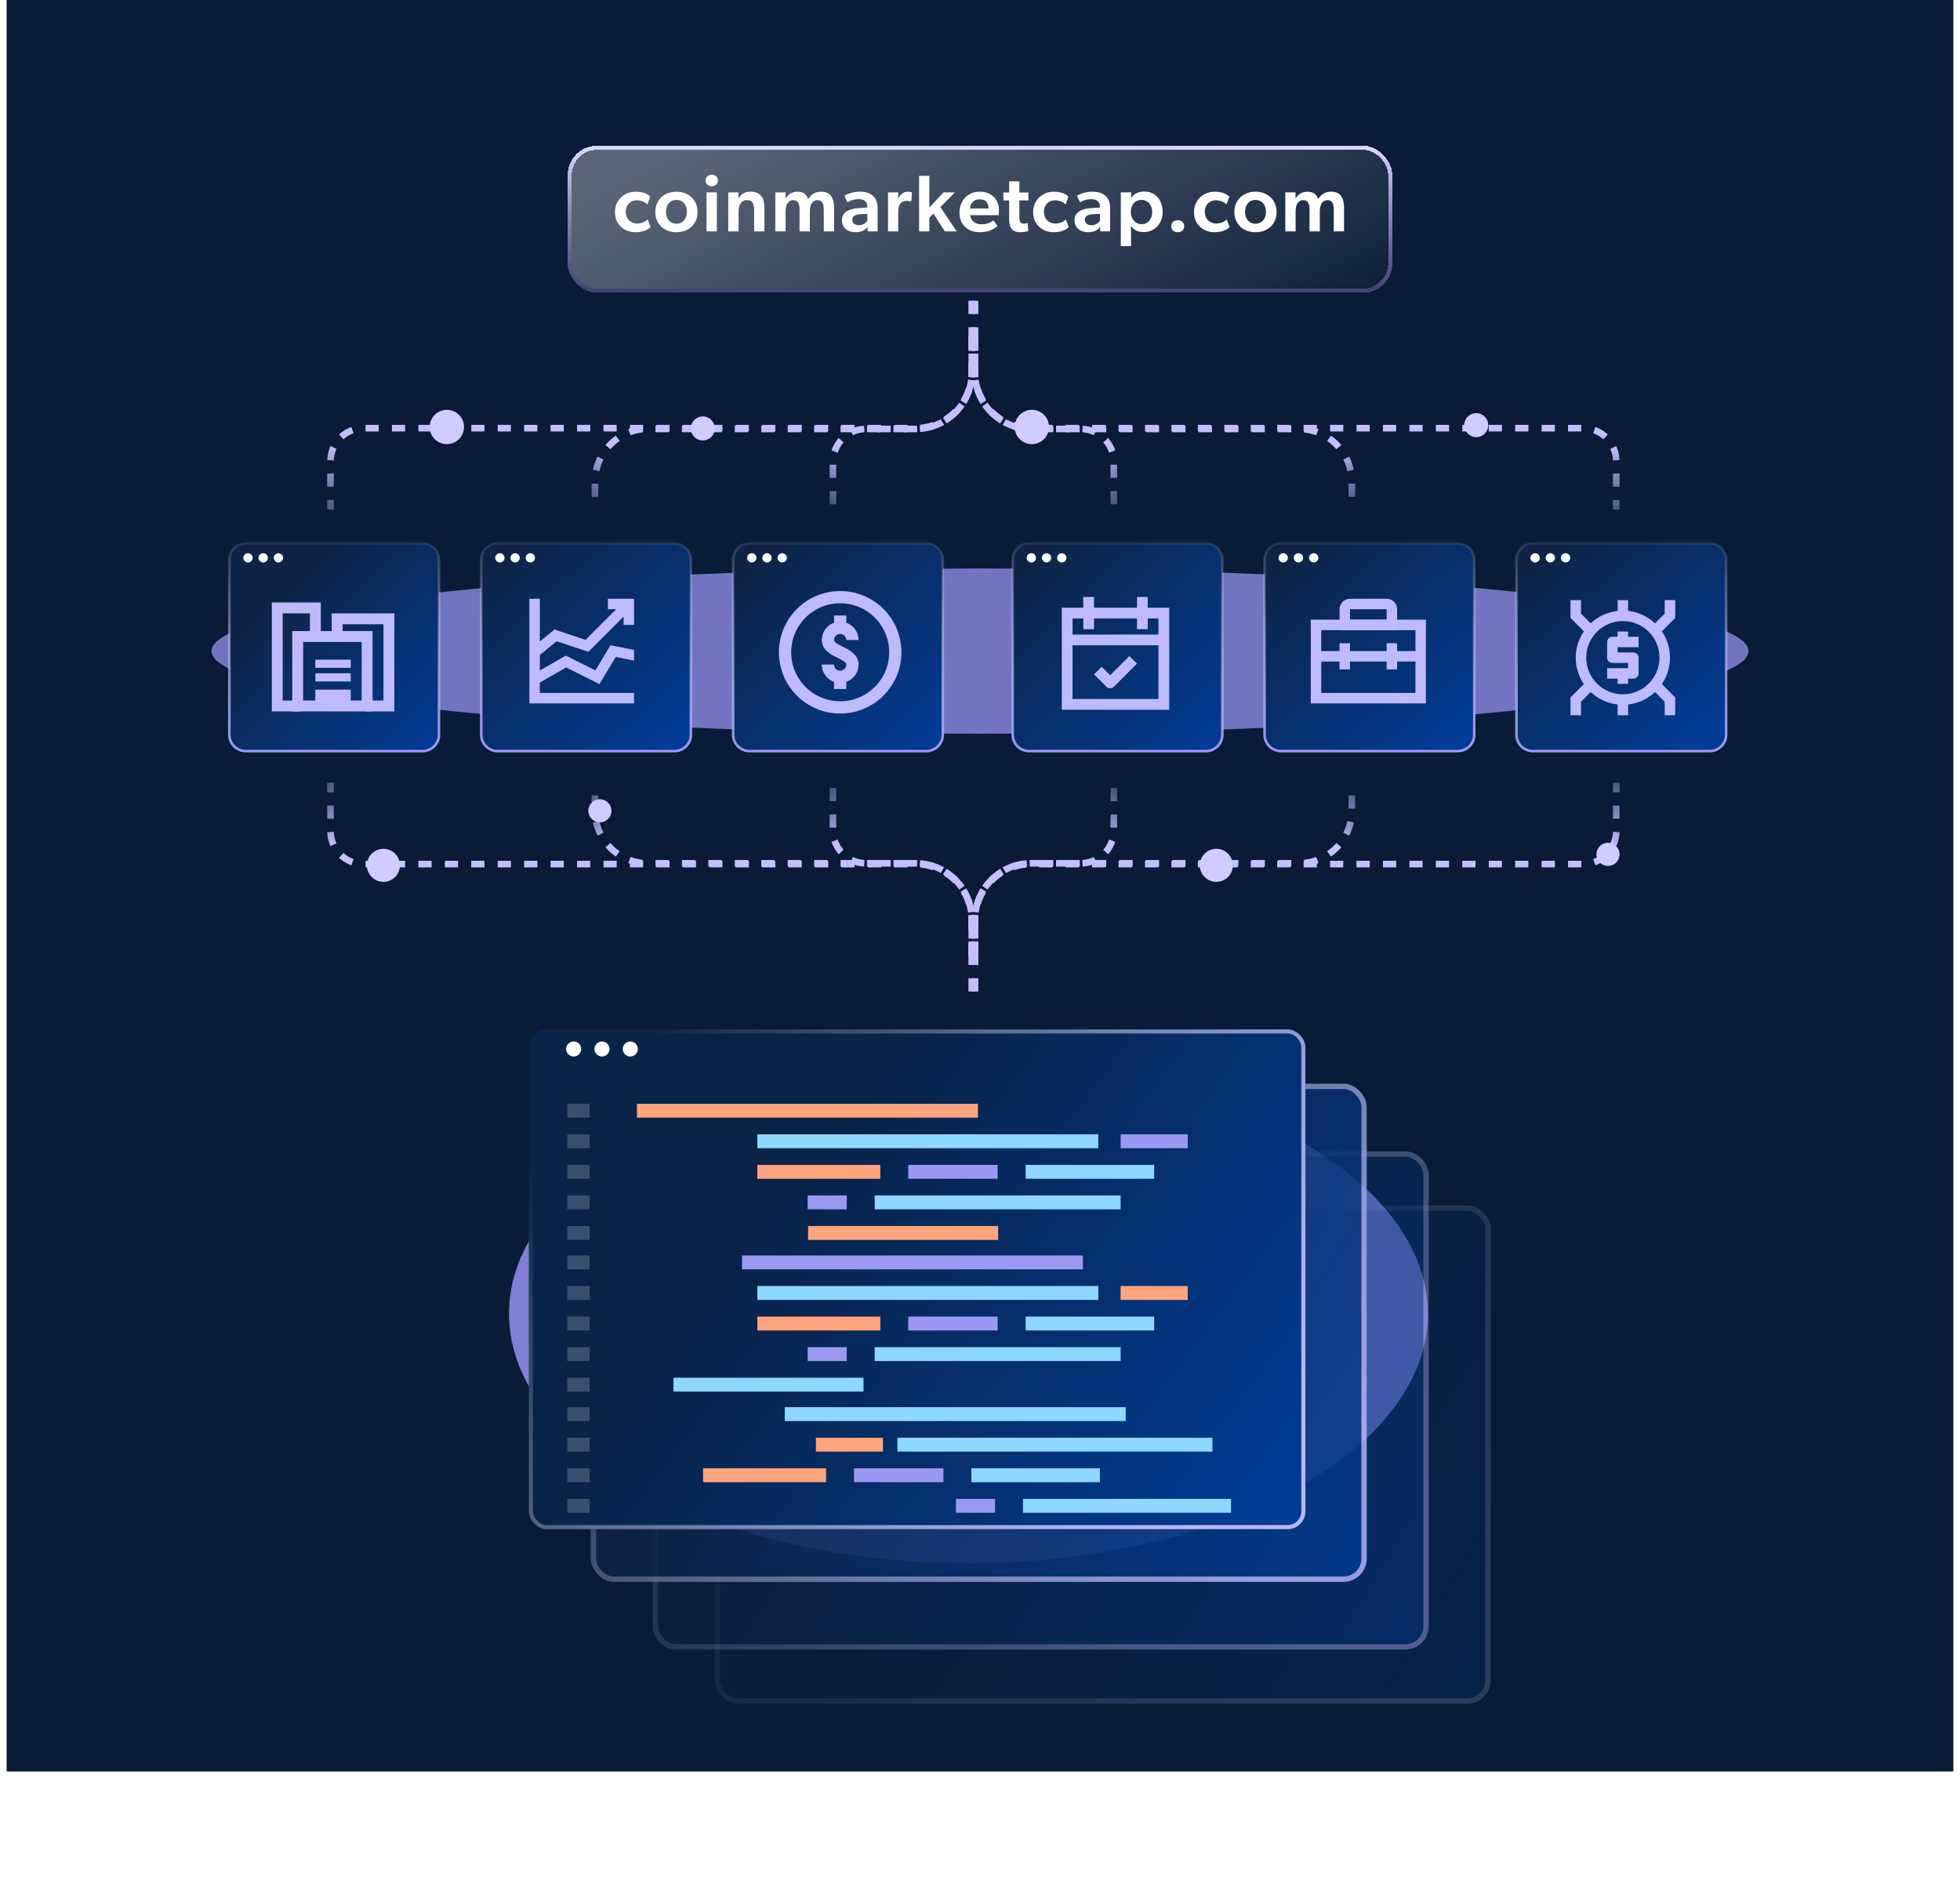 <svg width="593" height="573" viewBox="0 0 593 573" fill="none" xmlns="http://www.w3.org/2000/svg">
<rect x="2" width="589" height="536" fill="#091B36"/>
<g style="mix-blend-mode:screen" opacity="0.7" filter="url(#filter0_f_6826_24345)">
<ellipse cx="296.5" cy="197" rx="232.5" ry="25" fill="#9E98FC"/>
</g>
<path d="M74.381 164.389H127.831C130.591 164.389 132.823 166.606 132.823 169.334V222.319C132.823 225.048 130.591 227.265 127.831 227.265H74.381C71.621 227.265 69.389 225.048 69.389 222.319V169.334C69.389 166.606 71.621 164.389 74.381 164.389Z" fill="url(#paint0_linear_6826_24345)" stroke="url(#paint1_linear_6826_24345)" stroke-width="0.778"/>
<path d="M76.444 168.787C76.444 169.553 75.807 170.185 75.035 170.185C74.262 170.185 73.625 169.553 73.625 168.787C73.625 168.022 74.262 167.39 75.035 167.39C75.807 167.39 76.444 168.022 76.444 168.787Z" fill="white"/>
<path d="M81.046 168.787C81.046 169.553 80.409 170.185 79.636 170.185C78.864 170.185 78.227 169.553 78.227 168.787C78.227 168.022 78.864 167.39 79.636 167.39C80.428 167.39 81.046 168.022 81.046 168.787Z" fill="white"/>
<path d="M85.655 168.787C85.655 169.553 85.018 170.185 84.246 170.185C83.473 170.185 82.836 169.553 82.836 168.787C82.836 168.022 83.473 167.39 84.246 167.39C85.018 167.39 85.655 168.022 85.655 168.787Z" fill="white"/>
<path fill-rule="evenodd" clip-rule="evenodd" d="M85.53 185.592H93.77V191.359H97.066V182.296H82.234V215.254H90.886V211.958H85.53V185.592Z" fill="#BFBAFC"/>
<path fill-rule="evenodd" clip-rule="evenodd" d="M116.017 188.888H103.657V192.183H100.361V185.592H119.312V215.254H110.661V211.958H116.017V188.888Z" fill="#BFBAFC"/>
<path d="M106.126 208.663H95.414V214.43H106.126V208.663Z" fill="#BFBAFC"/>
<path d="M106.126 203.719H95.414V206.191H106.126V203.719Z" fill="#BFBAFC"/>
<path d="M106.126 199.599H95.414V202.071H106.126V199.599Z" fill="#BFBAFC"/>
<path fill-rule="evenodd" clip-rule="evenodd" d="M109.425 194.243H91.71V211.958H109.425V194.243ZM88.414 190.947V215.254H112.721V190.947H88.414Z" fill="#BFBAFC"/>
<path d="M150.592 164.389H204.042C206.802 164.389 209.034 166.606 209.034 169.334V222.319C209.034 225.048 206.802 227.265 204.042 227.265H150.592C147.832 227.265 145.6 225.048 145.6 222.319V169.334C145.6 166.606 147.832 164.389 150.592 164.389Z" fill="url(#paint2_linear_6826_24345)" stroke="url(#paint3_linear_6826_24345)" stroke-width="0.778"/>
<path d="M152.655 168.787C152.655 169.553 152.018 170.185 151.245 170.185C150.473 170.185 149.836 169.553 149.836 168.787C149.836 168.022 150.473 167.39 151.245 167.39C152.018 167.39 152.655 168.022 152.655 168.787Z" fill="white"/>
<path d="M157.257 168.787C157.257 169.553 156.619 170.185 155.847 170.185C155.075 170.185 154.438 169.553 154.438 168.787C154.438 168.022 155.075 167.39 155.847 167.39C156.639 167.39 157.257 168.022 157.257 168.787Z" fill="white"/>
<path d="M161.866 168.787C161.866 169.553 161.229 170.185 160.456 170.185C159.684 170.185 159.047 169.553 159.047 168.787C159.047 168.022 159.684 167.39 160.456 167.39C161.229 167.39 161.866 168.022 161.866 168.787Z" fill="white"/>
<path d="M191.839 189.083V181.167H183.922V184.333H186.433L177.161 193.605L167.772 190.475L163.331 194.089V181.167H160.164V212.833H191.831V209.667H163.331V206.514L171.297 201.962L181.351 206.989L186.281 198.772L191.831 199.882V196.652L184.714 195.227L180.145 202.843L171.199 198.37L163.331 202.867V198.164L168.405 194.025L178.016 197.229L188.672 186.572V189.083H191.839Z" fill="#BFBAFC"/>
<path d="M226.803 164.389H280.253C283.013 164.389 285.245 166.606 285.245 169.334V222.319C285.245 225.048 283.013 227.265 280.253 227.265H226.803C224.043 227.265 221.811 225.048 221.811 222.319V169.334C221.811 166.606 224.043 164.389 226.803 164.389Z" fill="url(#paint4_linear_6826_24345)" stroke="url(#paint5_linear_6826_24345)" stroke-width="0.778"/>
<path d="M228.866 168.787C228.866 169.553 228.229 170.185 227.456 170.185C226.684 170.185 226.047 169.553 226.047 168.787C226.047 168.022 226.684 167.39 227.456 167.39C228.229 167.39 228.866 168.022 228.866 168.787Z" fill="white"/>
<path d="M233.468 168.787C233.468 169.553 232.83 170.185 232.058 170.185C231.286 170.185 230.648 169.553 230.648 168.787C230.648 168.022 231.286 167.39 232.058 167.39C232.85 167.39 233.468 168.022 233.468 168.787Z" fill="white"/>
<path d="M238.077 168.787C238.077 169.553 237.44 170.185 236.667 170.185C235.895 170.185 235.258 169.553 235.258 168.787C235.258 168.022 235.895 167.39 236.667 167.39C237.44 167.39 238.077 168.022 238.077 168.787Z" fill="white"/>
<path d="M254.197 215.904C250.53 215.904 246.945 214.817 243.896 212.78C240.847 210.743 238.471 207.847 237.068 204.459C235.664 201.071 235.297 197.343 236.013 193.747C236.728 190.151 238.494 186.847 241.087 184.254C243.68 181.661 246.983 179.895 250.58 179.18C254.176 178.465 257.904 178.832 261.292 180.235C264.679 181.638 267.575 184.015 269.612 187.064C271.65 190.113 272.737 193.697 272.737 197.364C272.731 202.28 270.776 206.992 267.3 210.468C263.825 213.944 259.112 215.899 254.197 215.904ZM254.197 182.532C251.263 182.532 248.395 183.402 245.956 185.031C243.517 186.661 241.616 188.978 240.493 191.688C239.371 194.398 239.077 197.381 239.649 200.258C240.222 203.135 241.634 205.778 243.709 207.852C245.783 209.926 248.426 211.339 251.303 211.911C254.18 212.484 257.162 212.19 259.873 211.067C262.583 209.945 264.899 208.044 266.529 205.604C268.159 203.165 269.029 200.298 269.029 197.364C269.024 193.432 267.46 189.662 264.679 186.881C261.899 184.101 258.129 182.536 254.197 182.532Z" fill="#BFBAFC"/>
<path fill-rule="evenodd" clip-rule="evenodd" d="M256.049 186.24H252.341V188.412C251.566 188.686 250.854 189.131 250.262 189.723C249.219 190.766 248.633 192.181 248.633 193.656C248.633 196.654 251.367 198.023 253.364 199.022L253.366 199.023C254.937 199.808 256.049 200.416 256.049 201.072C256.049 201.564 255.854 202.035 255.506 202.383C255.158 202.731 254.687 202.926 254.195 202.926C253.703 202.926 253.232 202.731 252.884 202.383C252.536 202.035 252.341 201.564 252.341 201.072H248.633C248.635 202.547 249.221 203.96 250.264 205.003C250.856 205.595 251.567 206.04 252.341 206.314V208.488H256.049V206.314C256.823 206.04 257.534 205.595 258.126 205.003C259.169 203.96 259.755 202.547 259.757 201.072C259.757 198.073 257.023 196.705 255.026 195.706L255.024 195.705C253.453 194.92 252.341 194.312 252.341 193.656C252.341 193.164 252.536 192.693 252.884 192.345C253.232 191.997 253.703 191.802 254.195 191.802C254.687 191.802 255.158 191.997 255.506 192.345C255.854 192.693 256.049 193.164 256.049 193.656H259.757C259.757 192.181 259.171 190.766 258.128 189.723C257.536 189.131 256.824 188.686 256.049 188.412V186.24Z" fill="#BFBAFC"/>
<path d="M311.381 164.389H364.831C367.591 164.389 369.823 166.606 369.823 169.334V222.319C369.823 225.048 367.591 227.265 364.831 227.265H311.381C308.621 227.265 306.389 225.048 306.389 222.319V169.334C306.389 166.606 308.621 164.389 311.381 164.389Z" fill="url(#paint6_linear_6826_24345)" stroke="url(#paint7_linear_6826_24345)" stroke-width="0.778"/>
<path d="M313.444 168.787C313.444 169.553 312.807 170.185 312.035 170.185C311.262 170.185 310.625 169.553 310.625 168.787C310.625 168.022 311.262 167.39 312.035 167.39C312.807 167.39 313.444 168.022 313.444 168.787Z" fill="white"/>
<path d="M318.046 168.787C318.046 169.553 317.408 170.185 316.636 170.185C315.864 170.185 315.227 169.553 315.227 168.787C315.227 168.022 315.864 167.39 316.636 167.39C317.428 167.39 318.046 168.022 318.046 168.787Z" fill="white"/>
<path d="M322.655 168.787C322.655 169.553 322.018 170.185 321.246 170.185C320.473 170.185 319.836 169.553 319.836 168.787C319.836 168.022 320.473 167.39 321.246 167.39C322.018 167.39 322.655 168.022 322.655 168.787Z" fill="white"/>
<path d="M353.75 214.75H321.25V183.875H353.75V214.75ZM324.5 211.5H350.5V187.125H324.5V211.5Z" fill="#BFBAFC"/>
<path d="M331 180.625H327.75V190.375H331V180.625Z" fill="#BFBAFC"/>
<path d="M347.25 180.625H344V190.375H347.25V180.625Z" fill="#BFBAFC"/>
<path d="M352.125 192H322.875V195.25H352.125V192Z" fill="#BFBAFC"/>
<path d="M335.875 208.25C335.444 208.25 335.031 208.079 334.726 207.774L331 204.048L333.298 201.75L335.875 204.327L341.702 198.5L344 200.798L337.024 207.774C336.719 208.079 336.306 208.25 335.875 208.25Z" fill="#BFBAFC"/>
<path d="M387.592 164.389H441.042C443.802 164.389 446.034 166.606 446.034 169.334V222.319C446.034 225.048 443.802 227.265 441.042 227.265H387.592C384.832 227.265 382.6 225.048 382.6 222.319V169.334C382.6 166.606 384.832 164.389 387.592 164.389Z" fill="url(#paint8_linear_6826_24345)" stroke="url(#paint9_linear_6826_24345)" stroke-width="0.778"/>
<path d="M389.655 168.788C389.655 169.554 389.018 170.185 388.245 170.185C387.473 170.185 386.836 169.554 386.836 168.788C386.836 168.022 387.473 167.391 388.245 167.391C389.018 167.391 389.655 168.022 389.655 168.788Z" fill="white"/>
<path d="M394.257 168.787C394.257 169.553 393.619 170.185 392.847 170.185C392.075 170.185 391.438 169.553 391.438 168.787C391.438 168.022 392.075 167.39 392.847 167.39C393.639 167.39 394.257 168.022 394.257 168.787Z" fill="white"/>
<path d="M398.866 168.787C398.866 169.553 398.229 170.185 397.456 170.185C396.684 170.185 396.047 169.553 396.047 168.787C396.047 168.022 396.684 167.39 397.456 167.39C398.229 167.39 398.866 168.022 398.866 168.787Z" fill="white"/>
<path fill-rule="evenodd" clip-rule="evenodd" d="M428.245 190.667H399.745V209.667H428.245V190.667ZM396.578 187.5V212.833H431.411V187.5H396.578Z" fill="#BFBAFC"/>
<path fill-rule="evenodd" clip-rule="evenodd" d="M408.448 194.625H405.281V202.542H408.448V194.625Z" fill="#BFBAFC"/>
<path fill-rule="evenodd" clip-rule="evenodd" d="M422.698 194.625H419.531V202.542H422.698V194.625Z" fill="#BFBAFC"/>
<path fill-rule="evenodd" clip-rule="evenodd" d="M419.531 184.333H408.448V187.5H419.531V184.333ZM408.448 181.167C406.699 181.167 405.281 182.584 405.281 184.333V190.667H422.698V184.333C422.698 182.584 421.28 181.167 419.531 181.167H408.448Z" fill="#BFBAFC"/>
<path fill-rule="evenodd" clip-rule="evenodd" d="M430.62 200.167H398.953V197H430.62V200.167Z" fill="#BFBAFC"/>
<path d="M463.803 164.389H517.253C520.013 164.389 522.245 166.606 522.245 169.334V222.319C522.245 225.048 520.013 227.265 517.253 227.265H463.803C461.043 227.265 458.811 225.048 458.811 222.319V169.334C458.811 166.606 461.043 164.389 463.803 164.389Z" fill="url(#paint10_linear_6826_24345)" stroke="url(#paint11_linear_6826_24345)" stroke-width="0.778"/>
<path d="M465.866 168.787C465.866 169.553 465.229 170.185 464.456 170.185C463.684 170.185 463.047 169.553 463.047 168.787C463.047 168.022 463.684 167.39 464.456 167.39C465.229 167.39 465.866 168.022 465.866 168.787Z" fill="white"/>
<path d="M470.468 168.787C470.468 169.553 469.83 170.185 469.058 170.185C468.286 170.185 467.648 169.553 467.648 168.787C467.648 168.022 468.286 167.39 469.058 167.39C469.85 167.39 470.468 168.022 470.468 168.787Z" fill="white"/>
<path d="M475.077 168.787C475.077 169.553 474.44 170.185 473.667 170.185C472.895 170.185 472.258 169.553 472.258 168.787C472.258 168.022 472.895 167.39 473.667 167.39C474.44 167.39 475.077 168.022 475.077 168.787Z" fill="white"/>
<path d="M492.583 191.083H489.417V192.667H487.833C487.413 192.667 487.011 192.834 486.714 193.131C486.417 193.428 486.25 193.83 486.25 194.25V199C486.25 199.42 486.417 199.823 486.714 200.12C487.011 200.417 487.413 200.583 487.833 200.583H492.583V202.167H486.25V205.333H489.417V206.917H492.583V205.333H494.167C494.587 205.333 494.989 205.167 495.286 204.87C495.583 204.573 495.75 204.17 495.75 203.75V199C495.75 198.58 495.583 198.178 495.286 197.881C494.989 197.584 494.587 197.417 494.167 197.417H489.417V195.833H495.75V192.667H492.583V191.083Z" fill="#BFBAFC"/>
<path d="M506.831 181.583H503.664V185.678L500.73 188.612C498.493 186.506 495.634 185.184 492.581 184.844V181.583H489.414V184.844C486.361 185.184 483.501 186.506 481.265 188.612L478.331 185.678V181.583H475.164V186.989L479.192 191.017C477.598 193.374 476.746 196.155 476.746 199C476.746 201.846 477.598 204.626 479.192 206.983L475.164 211.011V216.417H478.331V212.322L481.265 209.388C483.501 211.494 486.361 212.817 489.414 213.157V216.417H492.581V213.157C495.634 212.816 498.493 211.494 500.73 209.388L503.664 212.322V216.417H506.831V211.011L502.803 206.983C504.397 204.626 505.249 201.846 505.249 199C505.249 196.155 504.397 193.374 502.803 191.017L506.831 186.989V181.583ZM490.997 210.084C488.058 210.084 485.239 208.916 483.16 206.837C481.082 204.759 479.914 201.94 479.914 199C479.914 196.061 481.082 193.242 483.16 191.163C485.239 189.085 488.058 187.917 490.997 187.917C493.937 187.917 496.756 189.085 498.834 191.163C500.913 193.242 502.081 196.061 502.081 199C502.077 201.939 500.908 204.756 498.831 206.833C496.753 208.911 493.936 210.08 490.997 210.084Z" fill="#BFBAFC"/>
<g style="mix-blend-mode:screen" opacity="0.8" filter="url(#filter1_f_6826_24345)">
<ellipse cx="293" cy="397.5" rx="139" ry="75.5" fill="#9E98FC"/>
</g>
<g opacity="0.2">
<g filter="url(#filter2_bd_6826_24345)">
<rect x="216.234" y="358.675" width="234.763" height="150.742" rx="7.051" fill="url(#paint12_linear_6826_24345)"/>
<rect x="217.041" y="359.482" width="233.149" height="149.129" rx="6.244" stroke="url(#paint13_linear_6826_24345)" stroke-width="1.614"/>
</g>
</g>
<g opacity="0.4">
<g filter="url(#filter3_bd_6826_24345)">
<rect x="197.492" y="342.296" width="234.763" height="150.742" rx="7.051" fill="url(#paint14_linear_6826_24345)"/>
<rect x="198.299" y="343.103" width="233.149" height="149.129" rx="6.244" stroke="url(#paint15_linear_6826_24345)" stroke-width="1.614"/>
</g>
</g>
<g opacity="0.8">
<g filter="url(#filter4_bd_6826_24345)">
<rect x="178.742" y="321.823" width="234.763" height="150.742" rx="7.051" fill="url(#paint16_linear_6826_24345)"/>
<rect x="179.549" y="322.63" width="233.149" height="149.129" rx="6.244" stroke="url(#paint17_linear_6826_24345)" stroke-width="1.614"/>
</g>
</g>
<g filter="url(#filter5_bd_6826_24345)">
<rect x="160" y="306.826" width="234.947" height="151.216" rx="5.393" fill="url(#paint18_linear_6826_24345)"/>
<rect x="160.617" y="307.443" width="233.713" height="149.982" rx="4.776" stroke="url(#paint19_linear_6826_24345)" stroke-width="1.234"/>
</g>
<path d="M175.845 317.397C175.845 318.647 174.814 319.679 173.563 319.679C172.313 319.679 171.281 318.647 171.281 317.397C171.281 316.146 172.313 315.114 173.563 315.114C174.814 315.114 175.845 316.146 175.845 317.397Z" fill="white"/>
<path d="M184.416 317.397C184.416 318.647 183.384 319.679 182.134 319.679C180.883 319.679 179.852 318.647 179.852 317.397C179.852 316.146 180.883 315.114 182.134 315.114C183.415 315.114 184.416 316.146 184.416 317.397Z" fill="white"/>
<path d="M192.986 317.397C192.986 318.647 191.954 319.679 190.704 319.679C189.453 319.679 188.422 318.647 188.422 317.397C188.422 316.146 189.453 315.114 190.704 315.114C191.954 315.114 192.986 316.146 192.986 317.397Z" fill="white"/>
<path d="M295.87 333.968H192.711V338.171H295.87V333.968Z" fill="#FFA57E"/>
<path d="M340.589 425.772H237.43V429.976H340.589V425.772Z" fill="#8ED7FF"/>
<path d="M178.397 333.968H171.633V338.171H178.397V333.968Z" fill="white" fill-opacity="0.2"/>
<path d="M178.397 425.772H171.633V429.976H178.397V425.772Z" fill="white" fill-opacity="0.2"/>
<path d="M332.292 343.217H229.133V347.42H332.292V343.217Z" fill="#8ED7FF"/>
<path d="M366.833 435.021H271.508V439.224H366.833V435.021Z" fill="#8ED7FF"/>
<path d="M359.348 343.217H339.055V347.42H359.348V343.217Z" fill="#9D97F4"/>
<path d="M267.145 435.021H246.852V439.224H267.145V435.021Z" fill="#FFA57E"/>
<path d="M266.338 352.463H229.133V356.666H266.338V352.463Z" fill="#FFA57E"/>
<path d="M249.924 444.269H212.719V448.472H249.924V444.269Z" fill="#FFA57E"/>
<path d="M301.847 352.463H274.789V356.666H301.847V352.463Z" fill="#9D97F4"/>
<path d="M285.433 444.269H258.375V448.472H285.433V444.269Z" fill="#9D97F4"/>
<path d="M349.201 352.463H310.305V356.666H349.201V352.463Z" fill="#8ED7FF"/>
<path d="M332.779 444.269H293.883V448.472H332.779V444.269Z" fill="#8ED7FF"/>
<path d="M339.051 361.711H264.641V365.914H339.051V361.711Z" fill="#8ED7FF"/>
<path d="M372.454 453.516H309.508V457.719H372.454V453.516Z" fill="#8ED7FF"/>
<path d="M256.19 361.711H244.352V365.914H256.19V361.711Z" fill="#9D97F4"/>
<path d="M301.057 453.516H289.219V457.719H301.057V453.516Z" fill="#9D97F4"/>
<path d="M301.991 370.959H244.492V375.162H301.991V370.959Z" fill="#FFA57E"/>
<path d="M178.397 343.217H171.633V347.42H178.397V343.217Z" fill="white" fill-opacity="0.2"/>
<path d="M178.397 435.021H171.633V439.224H178.397V435.021Z" fill="white" fill-opacity="0.2"/>
<path d="M178.397 352.463H171.633V356.666H178.397V352.463Z" fill="white" fill-opacity="0.2"/>
<path d="M178.397 444.269H171.633V448.472H178.397V444.269Z" fill="white" fill-opacity="0.2"/>
<path d="M178.397 361.712H171.633V365.916H178.397V361.712Z" fill="white" fill-opacity="0.2"/>
<path d="M178.397 453.516H171.633V457.719H178.397V453.516Z" fill="white" fill-opacity="0.2"/>
<path d="M178.397 370.958H171.633V375.161H178.397V370.958Z" fill="white" fill-opacity="0.2"/>
<path d="M327.644 379.871H224.484V384.074H327.644V379.871Z" fill="#9D97F4"/>
<path d="M178.397 379.871H171.633V384.074H178.397V379.871Z" fill="white" fill-opacity="0.2"/>
<path d="M332.292 389.119H229.133V393.322H332.292V389.119Z" fill="#8ED7FF"/>
<path d="M359.348 389.119H339.055V393.322H359.348V389.119Z" fill="#FFA57E"/>
<path d="M266.338 398.366H229.133V402.57H266.338V398.366Z" fill="#FFA57E"/>
<path d="M301.847 398.366H274.789V402.57H301.847V398.366Z" fill="#9D97F4"/>
<path d="M349.201 398.366H310.305V402.57H349.201V398.366Z" fill="#8ED7FF"/>
<path d="M339.051 407.613H264.641V411.816H339.051V407.613Z" fill="#8ED7FF"/>
<path d="M256.19 407.613H244.352V411.816H256.19V407.613Z" fill="#9D97F4"/>
<path d="M261.264 416.86H203.766V421.064H261.264V416.86Z" fill="#8ED7FF"/>
<path d="M178.397 389.119H171.633V393.322H178.397V389.119Z" fill="white" fill-opacity="0.2"/>
<path d="M178.397 398.366H171.633V402.57H178.397V398.366Z" fill="white" fill-opacity="0.2"/>
<path d="M178.397 407.614H171.633V411.817H178.397V407.614Z" fill="white" fill-opacity="0.2"/>
<path d="M178.397 416.862H171.633V421.065H178.397V416.862Z" fill="white" fill-opacity="0.2"/>
<path d="M295 289.326L295 278.448C295 269.059 302.611 261.448 312 261.448L479 261.448C484.523 261.448 489 256.971 489 251.448L489 236.826" stroke="url(#paint20_linear_6826_24345)" stroke-width="2" stroke-dasharray="4 4"/>
<path d="M295 288.826L295 278.214C295 268.825 302.611 261.214 312 261.214L393 261.214C401.837 261.214 409 254.05 409 245.214L409 236.826" stroke="url(#paint21_linear_6826_24345)" stroke-width="2" stroke-dasharray="4 4"/>
<path d="M295 300L295 278.214C295 268.825 302.611 261.214 312 261.214L327 261.214C332.523 261.214 337 256.737 337 251.214L337 236.826" stroke="url(#paint22_linear_6826_24345)" stroke-width="2" stroke-dasharray="4 4"/>
<path d="M294 101.674L294 112.552C294 121.941 286.389 129.552 277 129.552L110 129.552C104.477 129.552 100 134.029 100 139.552L100 154.174" stroke="url(#paint23_linear_6826_24345)" stroke-width="2" stroke-dasharray="4 4"/>
<path d="M294 102.174L294 112.786C294 122.175 286.389 129.786 277 129.786L196 129.786C187.163 129.786 180 136.95 180 145.786L180 154.174" stroke="url(#paint24_linear_6826_24345)" stroke-width="2" stroke-dasharray="4 4"/>
<path d="M294 91L294 112.786C294 122.175 286.389 129.786 277 129.786L262 129.786C256.477 129.786 252 134.263 252 139.786L252 154.174" stroke="url(#paint25_linear_6826_24345)" stroke-width="2" stroke-dasharray="4 4"/>
<path d="M294 289.326L294 278.448C294 269.059 286.389 261.448 277 261.448L110 261.448C104.477 261.448 100 256.971 100 251.448L100 236.826" stroke="url(#paint26_linear_6826_24345)" stroke-width="2" stroke-dasharray="4 4"/>
<path d="M294 288.826L294 278.214C294 268.825 286.389 261.214 277 261.214L196 261.214C187.163 261.214 180 254.05 180 245.214L180 236.826" stroke="url(#paint27_linear_6826_24345)" stroke-width="2" stroke-dasharray="4 4"/>
<path d="M294 300L294 278.214C294 268.825 286.389 261.214 277 261.214L262 261.214C256.477 261.214 252 256.737 252 251.214L252 236.826" stroke="url(#paint28_linear_6826_24345)" stroke-width="2" stroke-dasharray="4 4"/>
<path d="M295 101.674L295 112.552C295 121.941 302.611 129.552 312 129.552L479 129.552C484.523 129.552 489 134.029 489 139.552L489 154.174" stroke="url(#paint29_linear_6826_24345)" stroke-width="2" stroke-dasharray="4 4"/>
<path d="M295 102.174L295 112.786C295 122.175 302.611 129.786 312 129.786L393 129.786C401.837 129.786 409 136.95 409 145.786L409 154.174" stroke="url(#paint30_linear_6826_24345)" stroke-width="2" stroke-dasharray="4 4"/>
<path d="M295 91L295 112.786C295 122.175 302.611 129.786 312 129.786L327 129.786C332.523 129.786 337 134.263 337 139.786L337 154.174" stroke="url(#paint31_linear_6826_24345)" stroke-width="2" stroke-dasharray="4 4"/>
<g filter="url(#filter6_dd_6826_24345)">
<ellipse cx="5" cy="5" rx="5" ry="5" transform="matrix(1 8.74228e-08 8.74228e-08 -1 363 266.826)" fill="#D1CCFF"/>
</g>
<g filter="url(#filter7_dd_6826_24345)">
<ellipse cx="3.5" cy="3.5" rx="3.5" ry="3.5" transform="matrix(1 8.74228e-08 8.74228e-08 -1 178 248.826)" fill="#D1CCFF"/>
</g>
<g filter="url(#filter8_dd_6826_24345)">
<ellipse cx="5" cy="5" rx="5" ry="5" transform="matrix(1 8.74228e-08 8.74228e-08 -1 111 266.826)" fill="#D1CCFF"/>
</g>
<g filter="url(#filter9_dd_6826_24345)">
<ellipse cx="3.5" cy="3.5" rx="3.5" ry="3.5" transform="matrix(1 8.74228e-08 8.74228e-08 -1 483 262)" fill="#D1CCFF"/>
</g>
<g filter="url(#filter10_dd_6826_24345)">
<ellipse cx="5.194" cy="5.194" rx="5.194" ry="5.194" transform="matrix(1 8.74228e-08 8.74228e-08 -1 307 134.387)" fill="#D1CCFF"/>
</g>
<g filter="url(#filter11_dd_6826_24345)">
<ellipse cx="3.635" cy="3.635" rx="3.635" ry="3.635" transform="matrix(1 8.74228e-08 8.74228e-08 -1 209 133.271)" fill="#D1CCFF"/>
</g>
<g filter="url(#filter12_dd_6826_24345)">
<ellipse cx="5.194" cy="5.194" rx="5.194" ry="5.194" transform="matrix(1 8.74228e-08 8.74228e-08 -1 130 134.387)" fill="#D1CCFF"/>
</g>
<g filter="url(#filter13_dd_6826_24345)">
<ellipse cx="3.635" cy="3.635" rx="3.635" ry="3.635" transform="matrix(1 8.74228e-08 8.74228e-08 -1 443 132.271)" fill="#D1CCFF"/>
</g>
<g filter="url(#filter14_bd_6826_24345)">
<rect x="173" y="42" width="247" height="42" rx="7.636" fill="url(#paint32_linear_6826_24345)" shape-rendering="crispEdges"/>
<rect x="172.375" y="41.375" width="248.251" height="43.251" rx="8.262" stroke="url(#paint33_linear_6826_24345)" stroke-width="1.251" shape-rendering="crispEdges"/>
</g>
<path d="M195.957 66.396L196.833 68.685C196.59 68.904 195.372 70.268 192.231 70.268C189.017 70.268 186.046 68.052 186.046 64.205C186.046 60.333 189.114 57.996 192.28 57.996C195.251 57.996 196.419 59.189 196.736 59.505L195.884 61.843C195.518 61.502 194.471 60.601 192.645 60.601C190.795 60.601 189.309 61.892 189.309 64.059C189.309 66.226 190.795 67.638 192.816 67.638C194.837 67.638 195.957 66.396 195.957 66.396ZM204.663 70.268C201.035 70.268 198.259 67.882 198.259 64.156C198.259 60.431 201.035 57.996 204.663 57.996C208.266 57.996 211.042 60.431 211.042 64.156C211.042 67.882 208.266 70.268 204.663 70.268ZM207.828 64.083C207.828 62.062 206.659 60.504 204.663 60.504C202.617 60.504 201.497 62.062 201.497 64.083C201.497 66.104 202.617 67.687 204.663 67.687C206.659 67.687 207.828 66.104 207.828 64.083ZM215.328 56.34C214.232 56.34 213.453 55.634 213.453 54.611C213.453 53.613 214.232 52.882 215.328 52.882C216.424 52.882 217.203 53.613 217.203 54.611C217.203 55.634 216.424 56.34 215.328 56.34ZM213.77 58.215H216.886V70H213.77V58.215ZM228.158 63.694C228.158 61.94 227.841 60.552 226.039 60.552C224.116 60.552 223.458 62.16 223.458 64.132V70H220.342V58.215H223.458L223.434 59.992H223.507C224.14 58.751 225.333 57.996 227.038 57.996C230.422 57.996 231.275 60.187 231.275 63.012V70H228.158V63.694ZM249.231 63.401C249.231 61.965 248.915 60.552 247.381 60.552C245.822 60.552 245.019 61.892 245.019 63.913V70H241.902V63.377C241.902 61.77 241.488 60.552 240.003 60.552C238.396 60.552 237.689 62.062 237.689 63.913V70H234.573V58.215H237.689L237.665 59.992H237.738C238.274 58.897 239.711 57.996 241.245 57.996C242.949 57.996 243.972 58.678 244.532 60.236C245.36 58.799 246.699 57.996 248.403 57.996C251.496 57.996 252.348 60.187 252.348 62.89V70H249.231V63.401ZM262.471 68.636C261.984 69.489 260.62 70.268 258.867 70.268C256.578 70.268 254.728 69.026 254.728 66.567C254.728 64.107 257.138 63.158 259.573 62.987L262.398 62.792V62.476C262.398 60.966 261.399 60.26 259.768 60.26C258.209 60.26 256.919 60.845 256.408 61.234L255.458 59.237C256.359 58.702 258.015 57.996 260.06 57.996C262.154 57.996 263.347 58.531 264.224 59.359C265.076 60.187 265.514 61.258 265.514 63.255V70H262.519L262.471 68.636ZM260.304 64.814C258.648 64.911 257.844 65.471 257.844 66.469C257.844 67.468 258.599 68.149 259.89 68.149C261.107 68.149 262.008 67.443 262.422 66.859V64.692L260.304 64.814ZM268.671 58.215H271.763L271.714 60.114H271.787C272.25 58.848 273.419 57.996 274.685 57.996C275.489 57.996 275.927 58.215 275.927 58.215L275.708 60.918H275.562C275.221 60.82 274.685 60.772 274.271 60.772C273.346 60.772 272.64 61.161 272.201 61.916C271.909 62.5 271.763 63.304 271.763 64.205V70H268.671V58.215ZM282.412 64.619L281.17 65.934V70H278.078V53.199H281.17V62.817L285.431 58.215H288.864L284.506 62.671L289.449 70H285.845L282.412 64.619ZM293.504 65.106C293.797 66.981 295.233 67.882 297.011 67.882C298.593 67.882 300.006 67.175 300.566 66.689L301.783 68.369C301.126 69.05 299.348 70.268 296.475 70.268C292.92 70.268 290.29 68.101 290.29 64.302C290.29 60.528 293.042 57.996 296.402 57.996C300.03 57.996 302.221 60.382 302.221 63.523C302.221 64.132 302.173 65.106 302.173 65.106H293.504ZM296.378 60.309C294.527 60.309 293.553 61.599 293.456 63.085H299.105C299.056 61.794 298.569 60.309 296.378 60.309ZM308.405 65.422C308.405 67.224 308.722 67.662 309.818 67.662C310.451 67.662 310.938 67.468 310.938 67.468L311.108 69.878C310.962 69.927 310.037 70.268 308.722 70.268C306.311 70.268 305.313 69.172 305.313 66.104V60.65H303.56V58.239H305.313V54.879H308.405V58.239H311.133V60.65H308.405V65.422ZM322.479 66.396L323.356 68.685C323.112 68.904 321.895 70.268 318.754 70.268C315.54 70.268 312.569 68.052 312.569 64.205C312.569 60.333 315.637 57.996 318.802 57.996C321.773 57.996 322.942 59.189 323.258 59.505L322.406 61.843C322.041 61.502 320.994 60.601 319.168 60.601C317.317 60.601 315.832 61.892 315.832 64.059C315.832 66.226 317.317 67.638 319.338 67.638C321.359 67.638 322.479 66.396 322.479 66.396ZM332.829 68.636C332.342 69.489 330.979 70.268 329.226 70.268C326.937 70.268 325.086 69.026 325.086 66.567C325.086 64.107 327.497 63.158 329.932 62.987L332.756 62.792V62.476C332.756 60.966 331.758 60.26 330.127 60.26C328.568 60.26 327.278 60.845 326.766 61.234L325.817 59.237C326.718 58.702 328.373 57.996 330.419 57.996C332.513 57.996 333.706 58.531 334.583 59.359C335.435 60.187 335.873 61.258 335.873 63.255V70H332.878L332.829 68.636ZM330.662 64.814C329.007 64.911 328.203 65.471 328.203 66.469C328.203 67.468 328.958 68.149 330.248 68.149C331.466 68.149 332.367 67.443 332.781 66.859V64.692L330.662 64.814ZM342.219 59.871L342.268 59.895C343.218 58.483 344.63 57.947 346.188 57.947C349.646 57.947 351.764 60.625 351.764 64.132C351.764 67.468 349.548 70.219 345.969 70.219C344.167 70.219 343.169 69.586 342.195 68.417L342.146 68.442C342.17 69.002 342.195 69.537 342.195 70.365V74.456H339.102V58.215H342.268L342.219 59.871ZM345.312 60.479C343.437 60.479 342.122 61.916 342.122 64.132C342.122 66.104 343.412 67.833 345.409 67.833C347.43 67.833 348.599 66.104 348.599 64.132C348.599 62.086 347.333 60.479 345.312 60.479ZM356.336 70.268C355.168 70.268 354.364 69.586 354.364 68.466C354.364 67.322 355.168 66.64 356.336 66.64C357.456 66.64 358.284 67.322 358.284 68.466C358.284 69.586 357.456 70.268 356.336 70.268ZM371.153 66.396L372.029 68.685C371.786 68.904 370.568 70.268 367.427 70.268C364.213 70.268 361.242 68.052 361.242 64.205C361.242 60.333 364.31 57.996 367.476 57.996C370.446 57.996 371.615 59.189 371.932 59.505L371.079 61.843C370.714 61.502 369.667 60.601 367.841 60.601C365.99 60.601 364.505 61.892 364.505 64.059C364.505 66.226 365.99 67.638 368.011 67.638C370.032 67.638 371.153 66.396 371.153 66.396ZM379.858 70.268C376.23 70.268 373.454 67.882 373.454 64.156C373.454 60.431 376.23 57.996 379.858 57.996C383.462 57.996 386.238 60.431 386.238 64.156C386.238 67.882 383.462 70.268 379.858 70.268ZM383.024 64.083C383.024 62.062 381.855 60.504 379.858 60.504C377.813 60.504 376.693 62.062 376.693 64.083C376.693 66.104 377.813 67.687 379.858 67.687C381.855 67.687 383.024 66.104 383.024 64.083ZM403.526 63.401C403.526 61.965 403.21 60.552 401.676 60.552C400.117 60.552 399.314 61.892 399.314 63.913V70H396.197V63.377C396.197 61.77 395.783 60.552 394.298 60.552C392.691 60.552 391.985 62.062 391.985 63.913V70H388.868V58.215H391.985L391.96 59.992H392.033C392.569 58.897 394.006 57.996 395.54 57.996C397.244 57.996 398.267 58.678 398.827 60.236C399.655 58.799 400.994 57.996 402.698 57.996C405.791 57.996 406.643 60.187 406.643 62.89V70H403.526V63.401Z" fill="white"/>
<defs>
<filter id="filter0_f_6826_24345" x="0" y="108" width="593" height="178" filterUnits="userSpaceOnUse" color-interpolation-filters="sRGB">
<feFlood flood-opacity="0" result="BackgroundImageFix"/>
<feBlend mode="normal" in="SourceGraphic" in2="BackgroundImageFix" result="shape"/>
<feGaussianBlur stdDeviation="32" result="effect1_foregroundBlur_6826_24345"/>
</filter>
<filter id="filter1_f_6826_24345" x="54" y="222" width="478" height="351" filterUnits="userSpaceOnUse" color-interpolation-filters="sRGB">
<feFlood flood-opacity="0" result="BackgroundImageFix"/>
<feBlend mode="normal" in="SourceGraphic" in2="BackgroundImageFix" result="shape"/>
<feGaussianBlur stdDeviation="50" result="effect1_foregroundBlur_6826_24345"/>
</filter>
<filter id="filter2_bd_6826_24345" x="173.928" y="316.368" width="319.379" height="235.355" filterUnits="userSpaceOnUse" color-interpolation-filters="sRGB">
<feFlood flood-opacity="0" result="BackgroundImageFix"/>
<feGaussianBlur in="BackgroundImageFix" stdDeviation="21.153"/>
<feComposite in2="SourceAlpha" operator="in" result="effect1_backgroundBlur_6826_24345"/>
<feColorMatrix in="SourceAlpha" type="matrix" values="0 0 0 0 0 0 0 0 0 0 0 0 0 0 0 0 0 0 127 0" result="hardAlpha"/>
<feMorphology radius="1.519" operator="erode" in="SourceAlpha" result="effect2_dropShadow_6826_24345"/>
<feOffset dy="6.076"/>
<feGaussianBlur stdDeviation="15.054"/>
<feComposite in2="hardAlpha" operator="out"/>
<feColorMatrix type="matrix" values="0 0 0 0 0 0 0 0 0 0 0 0 0 0 0 0 0 0 0.2 0"/>
<feBlend mode="normal" in2="effect1_backgroundBlur_6826_24345" result="effect2_dropShadow_6826_24345"/>
<feBlend mode="normal" in="SourceGraphic" in2="effect2_dropShadow_6826_24345" result="shape"/>
</filter>
<filter id="filter3_bd_6826_24345" x="155.186" y="299.99" width="319.379" height="235.355" filterUnits="userSpaceOnUse" color-interpolation-filters="sRGB">
<feFlood flood-opacity="0" result="BackgroundImageFix"/>
<feGaussianBlur in="BackgroundImageFix" stdDeviation="21.153"/>
<feComposite in2="SourceAlpha" operator="in" result="effect1_backgroundBlur_6826_24345"/>
<feColorMatrix in="SourceAlpha" type="matrix" values="0 0 0 0 0 0 0 0 0 0 0 0 0 0 0 0 0 0 127 0" result="hardAlpha"/>
<feMorphology radius="1.519" operator="erode" in="SourceAlpha" result="effect2_dropShadow_6826_24345"/>
<feOffset dy="6.076"/>
<feGaussianBlur stdDeviation="15.054"/>
<feComposite in2="hardAlpha" operator="out"/>
<feColorMatrix type="matrix" values="0 0 0 0 0 0 0 0 0 0 0 0 0 0 0 0 0 0 0.2 0"/>
<feBlend mode="normal" in2="effect1_backgroundBlur_6826_24345" result="effect2_dropShadow_6826_24345"/>
<feBlend mode="normal" in="SourceGraphic" in2="effect2_dropShadow_6826_24345" result="shape"/>
</filter>
<filter id="filter4_bd_6826_24345" x="136.436" y="279.516" width="319.379" height="235.355" filterUnits="userSpaceOnUse" color-interpolation-filters="sRGB">
<feFlood flood-opacity="0" result="BackgroundImageFix"/>
<feGaussianBlur in="BackgroundImageFix" stdDeviation="21.153"/>
<feComposite in2="SourceAlpha" operator="in" result="effect1_backgroundBlur_6826_24345"/>
<feColorMatrix in="SourceAlpha" type="matrix" values="0 0 0 0 0 0 0 0 0 0 0 0 0 0 0 0 0 0 127 0" result="hardAlpha"/>
<feMorphology radius="1.519" operator="erode" in="SourceAlpha" result="effect2_dropShadow_6826_24345"/>
<feOffset dy="6.076"/>
<feGaussianBlur stdDeviation="15.054"/>
<feComposite in2="hardAlpha" operator="out"/>
<feColorMatrix type="matrix" values="0 0 0 0 0 0 0 0 0 0 0 0 0 0 0 0 0 0 0.2 0"/>
<feBlend mode="normal" in2="effect1_backgroundBlur_6826_24345" result="effect2_dropShadow_6826_24345"/>
<feBlend mode="normal" in="SourceGraphic" in2="effect2_dropShadow_6826_24345" result="shape"/>
</filter>
<filter id="filter5_bd_6826_24345" x="127.643" y="274.469" width="299.66" height="215.931" filterUnits="userSpaceOnUse" color-interpolation-filters="sRGB">
<feFlood flood-opacity="0" result="BackgroundImageFix"/>
<feGaussianBlur in="BackgroundImageFix" stdDeviation="16.179"/>
<feComposite in2="SourceAlpha" operator="in" result="effect1_backgroundBlur_6826_24345"/>
<feColorMatrix in="SourceAlpha" type="matrix" values="0 0 0 0 0 0 0 0 0 0 0 0 0 0 0 0 0 0 127 0" result="hardAlpha"/>
<feMorphology radius="1.162" operator="erode" in="SourceAlpha" result="effect2_dropShadow_6826_24345"/>
<feOffset dy="4.647"/>
<feGaussianBlur stdDeviation="11.514"/>
<feComposite in2="hardAlpha" operator="out"/>
<feColorMatrix type="matrix" values="0 0 0 0 0 0 0 0 0 0 0 0 0 0 0 0 0 0 0.2 0"/>
<feBlend mode="normal" in2="effect1_backgroundBlur_6826_24345" result="effect2_dropShadow_6826_24345"/>
<feBlend mode="normal" in="SourceGraphic" in2="effect2_dropShadow_6826_24345" result="shape"/>
</filter>
<filter id="filter6_dd_6826_24345" x="347.479" y="241.305" width="41.042" height="41.042" filterUnits="userSpaceOnUse" color-interpolation-filters="sRGB">
<feFlood flood-opacity="0" result="BackgroundImageFix"/>
<feColorMatrix in="SourceAlpha" type="matrix" values="0 0 0 0 0 0 0 0 0 0 0 0 0 0 0 0 0 0 127 0" result="hardAlpha"/>
<feOffset/>
<feGaussianBlur stdDeviation="3.104"/>
<feColorMatrix type="matrix" values="0 0 0 0 0.855 0 0 0 0 0.847 0 0 0 0 1 0 0 0 1 0"/>
<feBlend mode="normal" in2="BackgroundImageFix" result="effect1_dropShadow_6826_24345"/>
<feColorMatrix in="SourceAlpha" type="matrix" values="0 0 0 0 0 0 0 0 0 0 0 0 0 0 0 0 0 0 127 0" result="hardAlpha"/>
<feOffset/>
<feGaussianBlur stdDeviation="7.76"/>
<feColorMatrix type="matrix" values="0 0 0 0 0.855 0 0 0 0 0.847 0 0 0 0 1 0 0 0 1 0"/>
<feBlend mode="normal" in2="effect1_dropShadow_6826_24345" result="effect2_dropShadow_6826_24345"/>
<feBlend mode="normal" in="SourceGraphic" in2="effect2_dropShadow_6826_24345" result="shape"/>
</filter>
<filter id="filter7_dd_6826_24345" x="162.479" y="226.305" width="38.042" height="38.042" filterUnits="userSpaceOnUse" color-interpolation-filters="sRGB">
<feFlood flood-opacity="0" result="BackgroundImageFix"/>
<feColorMatrix in="SourceAlpha" type="matrix" values="0 0 0 0 0 0 0 0 0 0 0 0 0 0 0 0 0 0 127 0" result="hardAlpha"/>
<feOffset/>
<feGaussianBlur stdDeviation="3.104"/>
<feColorMatrix type="matrix" values="0 0 0 0 0.855 0 0 0 0 0.847 0 0 0 0 1 0 0 0 1 0"/>
<feBlend mode="normal" in2="BackgroundImageFix" result="effect1_dropShadow_6826_24345"/>
<feColorMatrix in="SourceAlpha" type="matrix" values="0 0 0 0 0 0 0 0 0 0 0 0 0 0 0 0 0 0 127 0" result="hardAlpha"/>
<feOffset/>
<feGaussianBlur stdDeviation="7.76"/>
<feColorMatrix type="matrix" values="0 0 0 0 0.855 0 0 0 0 0.847 0 0 0 0 1 0 0 0 1 0"/>
<feBlend mode="normal" in2="effect1_dropShadow_6826_24345" result="effect2_dropShadow_6826_24345"/>
<feBlend mode="normal" in="SourceGraphic" in2="effect2_dropShadow_6826_24345" result="shape"/>
</filter>
<filter id="filter8_dd_6826_24345" x="95.479" y="241.305" width="41.042" height="41.042" filterUnits="userSpaceOnUse" color-interpolation-filters="sRGB">
<feFlood flood-opacity="0" result="BackgroundImageFix"/>
<feColorMatrix in="SourceAlpha" type="matrix" values="0 0 0 0 0 0 0 0 0 0 0 0 0 0 0 0 0 0 127 0" result="hardAlpha"/>
<feOffset/>
<feGaussianBlur stdDeviation="3.104"/>
<feColorMatrix type="matrix" values="0 0 0 0 0.855 0 0 0 0 0.847 0 0 0 0 1 0 0 0 1 0"/>
<feBlend mode="normal" in2="BackgroundImageFix" result="effect1_dropShadow_6826_24345"/>
<feColorMatrix in="SourceAlpha" type="matrix" values="0 0 0 0 0 0 0 0 0 0 0 0 0 0 0 0 0 0 127 0" result="hardAlpha"/>
<feOffset/>
<feGaussianBlur stdDeviation="7.76"/>
<feColorMatrix type="matrix" values="0 0 0 0 0.855 0 0 0 0 0.847 0 0 0 0 1 0 0 0 1 0"/>
<feBlend mode="normal" in2="effect1_dropShadow_6826_24345" result="effect2_dropShadow_6826_24345"/>
<feBlend mode="normal" in="SourceGraphic" in2="effect2_dropShadow_6826_24345" result="shape"/>
</filter>
<filter id="filter9_dd_6826_24345" x="467.479" y="239.479" width="38.042" height="38.042" filterUnits="userSpaceOnUse" color-interpolation-filters="sRGB">
<feFlood flood-opacity="0" result="BackgroundImageFix"/>
<feColorMatrix in="SourceAlpha" type="matrix" values="0 0 0 0 0 0 0 0 0 0 0 0 0 0 0 0 0 0 127 0" result="hardAlpha"/>
<feOffset/>
<feGaussianBlur stdDeviation="3.104"/>
<feColorMatrix type="matrix" values="0 0 0 0 0.855 0 0 0 0 0.847 0 0 0 0 1 0 0 0 1 0"/>
<feBlend mode="normal" in2="BackgroundImageFix" result="effect1_dropShadow_6826_24345"/>
<feColorMatrix in="SourceAlpha" type="matrix" values="0 0 0 0 0 0 0 0 0 0 0 0 0 0 0 0 0 0 127 0" result="hardAlpha"/>
<feOffset/>
<feGaussianBlur stdDeviation="7.76"/>
<feColorMatrix type="matrix" values="0 0 0 0 0.855 0 0 0 0 0.847 0 0 0 0 1 0 0 0 1 0"/>
<feBlend mode="normal" in2="effect1_dropShadow_6826_24345" result="effect2_dropShadow_6826_24345"/>
<feBlend mode="normal" in="SourceGraphic" in2="effect2_dropShadow_6826_24345" result="shape"/>
</filter>
<filter id="filter10_dd_6826_24345" x="290.878" y="107.878" width="42.634" height="42.631" filterUnits="userSpaceOnUse" color-interpolation-filters="sRGB">
<feFlood flood-opacity="0" result="BackgroundImageFix"/>
<feColorMatrix in="SourceAlpha" type="matrix" values="0 0 0 0 0 0 0 0 0 0 0 0 0 0 0 0 0 0 127 0" result="hardAlpha"/>
<feOffset/>
<feGaussianBlur stdDeviation="3.224"/>
<feColorMatrix type="matrix" values="0 0 0 0 0.855 0 0 0 0 0.847 0 0 0 0 1 0 0 0 1 0"/>
<feBlend mode="normal" in2="BackgroundImageFix" result="effect1_dropShadow_6826_24345"/>
<feColorMatrix in="SourceAlpha" type="matrix" values="0 0 0 0 0 0 0 0 0 0 0 0 0 0 0 0 0 0 127 0" result="hardAlpha"/>
<feOffset/>
<feGaussianBlur stdDeviation="8.061"/>
<feColorMatrix type="matrix" values="0 0 0 0 0.855 0 0 0 0 0.847 0 0 0 0 1 0 0 0 1 0"/>
<feBlend mode="normal" in2="effect1_dropShadow_6826_24345" result="effect2_dropShadow_6826_24345"/>
<feBlend mode="normal" in="SourceGraphic" in2="effect2_dropShadow_6826_24345" result="shape"/>
</filter>
<filter id="filter11_dd_6826_24345" x="192.878" y="109.878" width="39.517" height="39.514" filterUnits="userSpaceOnUse" color-interpolation-filters="sRGB">
<feFlood flood-opacity="0" result="BackgroundImageFix"/>
<feColorMatrix in="SourceAlpha" type="matrix" values="0 0 0 0 0 0 0 0 0 0 0 0 0 0 0 0 0 0 127 0" result="hardAlpha"/>
<feOffset/>
<feGaussianBlur stdDeviation="3.224"/>
<feColorMatrix type="matrix" values="0 0 0 0 0.855 0 0 0 0 0.847 0 0 0 0 1 0 0 0 1 0"/>
<feBlend mode="normal" in2="BackgroundImageFix" result="effect1_dropShadow_6826_24345"/>
<feColorMatrix in="SourceAlpha" type="matrix" values="0 0 0 0 0 0 0 0 0 0 0 0 0 0 0 0 0 0 127 0" result="hardAlpha"/>
<feOffset/>
<feGaussianBlur stdDeviation="8.061"/>
<feColorMatrix type="matrix" values="0 0 0 0 0.855 0 0 0 0 0.847 0 0 0 0 1 0 0 0 1 0"/>
<feBlend mode="normal" in2="effect1_dropShadow_6826_24345" result="effect2_dropShadow_6826_24345"/>
<feBlend mode="normal" in="SourceGraphic" in2="effect2_dropShadow_6826_24345" result="shape"/>
</filter>
<filter id="filter12_dd_6826_24345" x="113.878" y="107.878" width="42.634" height="42.631" filterUnits="userSpaceOnUse" color-interpolation-filters="sRGB">
<feFlood flood-opacity="0" result="BackgroundImageFix"/>
<feColorMatrix in="SourceAlpha" type="matrix" values="0 0 0 0 0 0 0 0 0 0 0 0 0 0 0 0 0 0 127 0" result="hardAlpha"/>
<feOffset/>
<feGaussianBlur stdDeviation="3.224"/>
<feColorMatrix type="matrix" values="0 0 0 0 0.855 0 0 0 0 0.847 0 0 0 0 1 0 0 0 1 0"/>
<feBlend mode="normal" in2="BackgroundImageFix" result="effect1_dropShadow_6826_24345"/>
<feColorMatrix in="SourceAlpha" type="matrix" values="0 0 0 0 0 0 0 0 0 0 0 0 0 0 0 0 0 0 127 0" result="hardAlpha"/>
<feOffset/>
<feGaussianBlur stdDeviation="8.061"/>
<feColorMatrix type="matrix" values="0 0 0 0 0.855 0 0 0 0 0.847 0 0 0 0 1 0 0 0 1 0"/>
<feBlend mode="normal" in2="effect1_dropShadow_6826_24345" result="effect2_dropShadow_6826_24345"/>
<feBlend mode="normal" in="SourceGraphic" in2="effect2_dropShadow_6826_24345" result="shape"/>
</filter>
<filter id="filter13_dd_6826_24345" x="426.878" y="108.878" width="39.517" height="39.514" filterUnits="userSpaceOnUse" color-interpolation-filters="sRGB">
<feFlood flood-opacity="0" result="BackgroundImageFix"/>
<feColorMatrix in="SourceAlpha" type="matrix" values="0 0 0 0 0 0 0 0 0 0 0 0 0 0 0 0 0 0 127 0" result="hardAlpha"/>
<feOffset/>
<feGaussianBlur stdDeviation="3.224"/>
<feColorMatrix type="matrix" values="0 0 0 0 0.855 0 0 0 0 0.847 0 0 0 0 1 0 0 0 1 0"/>
<feBlend mode="normal" in2="BackgroundImageFix" result="effect1_dropShadow_6826_24345"/>
<feColorMatrix in="SourceAlpha" type="matrix" values="0 0 0 0 0 0 0 0 0 0 0 0 0 0 0 0 0 0 127 0" result="hardAlpha"/>
<feOffset/>
<feGaussianBlur stdDeviation="8.061"/>
<feColorMatrix type="matrix" values="0 0 0 0 0.855 0 0 0 0 0.847 0 0 0 0 1 0 0 0 1 0"/>
<feBlend mode="normal" in2="effect1_dropShadow_6826_24345" result="effect2_dropShadow_6826_24345"/>
<feBlend mode="normal" in="SourceGraphic" in2="effect2_dropShadow_6826_24345" result="shape"/>
</filter>
<filter id="filter14_bd_6826_24345" x="168.415" y="37.415" width="256.17" height="54.505" filterUnits="userSpaceOnUse" color-interpolation-filters="sRGB">
<feFlood flood-opacity="0" result="BackgroundImageFix"/>
<feGaussianBlur in="BackgroundImageFix" stdDeviation="1.667"/>
<feComposite in2="SourceAlpha" operator="in" result="effect1_backgroundBlur_6826_24345"/>
<feColorMatrix in="SourceAlpha" type="matrix" values="0 0 0 0 0 0 0 0 0 0 0 0 0 0 0 0 0 0 127 0" result="hardAlpha"/>
<feOffset dy="3.335"/>
<feGaussianBlur stdDeviation="1.667"/>
<feComposite in2="hardAlpha" operator="out"/>
<feColorMatrix type="matrix" values="0 0 0 0 0 0 0 0 0 0 0 0 0 0 0 0 0 0 0.25 0"/>
<feBlend mode="normal" in2="effect1_backgroundBlur_6826_24345" result="effect2_dropShadow_6826_24345"/>
<feBlend mode="normal" in="SourceGraphic" in2="effect2_dropShadow_6826_24345" result="shape"/>
</filter>
<linearGradient id="paint0_linear_6826_24345" x1="75.769" y1="168.835" x2="132.82" y2="227.82" gradientUnits="userSpaceOnUse">
<stop offset="0.173" stop-color="#0E2446"/>
<stop offset="1" stop-color="#003C97"/>
</linearGradient>
<linearGradient id="paint1_linear_6826_24345" x1="101.106" y1="164" x2="101.106" y2="227.654" gradientUnits="userSpaceOnUse">
<stop stop-color="white" stop-opacity="0.09"/>
<stop offset="1" stop-color="#9D97F4"/>
</linearGradient>
<linearGradient id="paint2_linear_6826_24345" x1="150.137" y1="168.835" x2="205.255" y2="227.82" gradientUnits="userSpaceOnUse">
<stop stop-color="#0E2446"/>
<stop offset="1" stop-color="#003C97"/>
</linearGradient>
<linearGradient id="paint3_linear_6826_24345" x1="177.317" y1="164" x2="177.317" y2="227.654" gradientUnits="userSpaceOnUse">
<stop stop-color="white" stop-opacity="0.09"/>
<stop offset="1" stop-color="#9D97F4"/>
</linearGradient>
<linearGradient id="paint4_linear_6826_24345" x1="229.341" y1="168.835" x2="285.426" y2="227.82" gradientUnits="userSpaceOnUse">
<stop stop-color="#0E2446"/>
<stop offset="1" stop-color="#003C97"/>
</linearGradient>
<linearGradient id="paint5_linear_6826_24345" x1="253.528" y1="164" x2="253.528" y2="227.654" gradientUnits="userSpaceOnUse">
<stop stop-color="white" stop-opacity="0.09"/>
<stop offset="1" stop-color="#9D97F4"/>
</linearGradient>
<linearGradient id="paint6_linear_6826_24345" x1="311.802" y1="168.756" x2="369.82" y2="227.258" gradientUnits="userSpaceOnUse">
<stop stop-color="#0E2446"/>
<stop offset="1" stop-color="#003C97"/>
</linearGradient>
<linearGradient id="paint7_linear_6826_24345" x1="338.106" y1="164" x2="338.106" y2="227.654" gradientUnits="userSpaceOnUse">
<stop stop-color="white" stop-opacity="0.09"/>
<stop offset="1" stop-color="#9D97F4"/>
</linearGradient>
<linearGradient id="paint8_linear_6826_24345" x1="388.104" y1="170.207" x2="439.838" y2="227.258" gradientUnits="userSpaceOnUse">
<stop stop-color="#0E2446"/>
<stop offset="1" stop-color="#003C97"/>
</linearGradient>
<linearGradient id="paint9_linear_6826_24345" x1="414.317" y1="164" x2="414.317" y2="227.654" gradientUnits="userSpaceOnUse">
<stop stop-color="white" stop-opacity="0.09"/>
<stop offset="1" stop-color="#9D97F4"/>
</linearGradient>
<linearGradient id="paint10_linear_6826_24345" x1="464.891" y1="170.207" x2="513.723" y2="227.258" gradientUnits="userSpaceOnUse">
<stop stop-color="#0E2446"/>
<stop offset="1" stop-color="#003C97"/>
</linearGradient>
<linearGradient id="paint11_linear_6826_24345" x1="490.528" y1="164" x2="490.528" y2="227.654" gradientUnits="userSpaceOnUse">
<stop stop-color="white" stop-opacity="0.09"/>
<stop offset="1" stop-color="#9D97F4"/>
</linearGradient>
<linearGradient id="paint12_linear_6826_24345" x1="216.234" y1="365.052" x2="456.882" y2="511.952" gradientUnits="userSpaceOnUse">
<stop offset="0.27" stop-color="#0E2446"/>
<stop offset="1" stop-color="#003C97"/>
</linearGradient>
<linearGradient id="paint13_linear_6826_24345" x1="248.147" y1="361.69" x2="419.969" y2="504.833" gradientUnits="userSpaceOnUse">
<stop stop-color="white" stop-opacity="0"/>
<stop offset="1" stop-color="#BBB7FF"/>
</linearGradient>
<linearGradient id="paint14_linear_6826_24345" x1="197.492" y1="348.674" x2="438.14" y2="495.574" gradientUnits="userSpaceOnUse">
<stop offset="0.27" stop-color="#0E2446"/>
<stop offset="1" stop-color="#003C97"/>
</linearGradient>
<linearGradient id="paint15_linear_6826_24345" x1="229.405" y1="345.311" x2="401.226" y2="488.455" gradientUnits="userSpaceOnUse">
<stop stop-color="white" stop-opacity="0"/>
<stop offset="1" stop-color="#BBB7FF"/>
</linearGradient>
<linearGradient id="paint16_linear_6826_24345" x1="178.742" y1="328.2" x2="419.39" y2="475.1" gradientUnits="userSpaceOnUse">
<stop offset="0.27" stop-color="#0E2446"/>
<stop offset="1" stop-color="#003C97"/>
</linearGradient>
<linearGradient id="paint17_linear_6826_24345" x1="210.655" y1="324.838" x2="382.476" y2="467.981" gradientUnits="userSpaceOnUse">
<stop stop-color="white" stop-opacity="0"/>
<stop offset="1" stop-color="#BBB7FF"/>
</linearGradient>
<linearGradient id="paint18_linear_6826_24345" x1="194" y1="300.326" x2="395.174" y2="448.783" gradientUnits="userSpaceOnUse">
<stop offset="0.28" stop-color="#092349"/>
<stop offset="1" stop-color="#003C97"/>
</linearGradient>
<linearGradient id="paint19_linear_6826_24345" x1="191.938" y1="309.85" x2="364.225" y2="453.045" gradientUnits="userSpaceOnUse">
<stop stop-color="white" stop-opacity="0"/>
<stop offset="1" stop-color="#BBB7FF"/>
</linearGradient>
<linearGradient id="paint20_linear_6826_24345" x1="279.584" y1="316.553" x2="323.416" y2="159.336" gradientUnits="userSpaceOnUse">
<stop stop-color="#C3BFFF"/>
<stop offset="0.7" stop-color="#C3BFFF"/>
<stop offset="1" stop-color="#091B36" stop-opacity="0"/>
</linearGradient>
<linearGradient id="paint21_linear_6826_24345" x1="285.941" y1="315.793" x2="351.719" y2="179.523" gradientUnits="userSpaceOnUse">
<stop stop-color="#C3BFFF"/>
<stop offset="0.7" stop-color="#C3BFFF"/>
<stop offset="1" stop-color="#091B36" stop-opacity="0"/>
</linearGradient>
<linearGradient id="paint22_linear_6826_24345" x1="291.663" y1="315.793" x2="361.004" y2="233.801" gradientUnits="userSpaceOnUse">
<stop stop-color="#C3BFFF"/>
<stop offset="0.7" stop-color="#C3BFFF"/>
<stop offset="1" stop-color="#091B36" stop-opacity="0"/>
</linearGradient>
<linearGradient id="paint23_linear_6826_24345" x1="309.416" y1="74.447" x2="265.584" y2="231.664" gradientUnits="userSpaceOnUse">
<stop stop-color="#C3BFFF"/>
<stop offset="0.7" stop-color="#C3BFFF"/>
<stop offset="1" stop-color="#091B36" stop-opacity="0"/>
</linearGradient>
<linearGradient id="paint24_linear_6826_24345" x1="303.059" y1="75.207" x2="237.281" y2="211.477" gradientUnits="userSpaceOnUse">
<stop stop-color="#C3BFFF"/>
<stop offset="0.7" stop-color="#C3BFFF"/>
<stop offset="1" stop-color="#091B36" stop-opacity="0"/>
</linearGradient>
<linearGradient id="paint25_linear_6826_24345" x1="297.337" y1="75.207" x2="227.996" y2="157.199" gradientUnits="userSpaceOnUse">
<stop stop-color="#C3BFFF"/>
<stop offset="0.7" stop-color="#C3BFFF"/>
<stop offset="1" stop-color="#091B36" stop-opacity="0"/>
</linearGradient>
<linearGradient id="paint26_linear_6826_24345" x1="309.416" y1="316.553" x2="265.584" y2="159.336" gradientUnits="userSpaceOnUse">
<stop stop-color="#C3BFFF"/>
<stop offset="0.7" stop-color="#C3BFFF"/>
<stop offset="1" stop-color="#091B36" stop-opacity="0"/>
</linearGradient>
<linearGradient id="paint27_linear_6826_24345" x1="303.059" y1="315.793" x2="237.281" y2="179.523" gradientUnits="userSpaceOnUse">
<stop stop-color="#C3BFFF"/>
<stop offset="0.7" stop-color="#C3BFFF"/>
<stop offset="1" stop-color="#091B36" stop-opacity="0"/>
</linearGradient>
<linearGradient id="paint28_linear_6826_24345" x1="297.337" y1="315.793" x2="227.996" y2="233.801" gradientUnits="userSpaceOnUse">
<stop stop-color="#C3BFFF"/>
<stop offset="0.7" stop-color="#C3BFFF"/>
<stop offset="1" stop-color="#091B36" stop-opacity="0"/>
</linearGradient>
<linearGradient id="paint29_linear_6826_24345" x1="279.584" y1="74.447" x2="323.416" y2="231.665" gradientUnits="userSpaceOnUse">
<stop stop-color="#C3BFFF"/>
<stop offset="0.7" stop-color="#C3BFFF"/>
<stop offset="1" stop-color="#091B36" stop-opacity="0"/>
</linearGradient>
<linearGradient id="paint30_linear_6826_24345" x1="285.941" y1="75.207" x2="351.719" y2="211.477" gradientUnits="userSpaceOnUse">
<stop stop-color="#C3BFFF"/>
<stop offset="0.7" stop-color="#C3BFFF"/>
<stop offset="1" stop-color="#091B36" stop-opacity="0"/>
</linearGradient>
<linearGradient id="paint31_linear_6826_24345" x1="291.663" y1="75.207" x2="361.004" y2="157.199" gradientUnits="userSpaceOnUse">
<stop stop-color="#C3BFFF"/>
<stop offset="0.7" stop-color="#C3BFFF"/>
<stop offset="1" stop-color="#091B36" stop-opacity="0"/>
</linearGradient>
<linearGradient id="paint32_linear_6826_24345" x1="441.868" y1="84.091" x2="371.058" y2="-47.483" gradientUnits="userSpaceOnUse">
<stop stop-color="white" stop-opacity="0"/>
<stop offset="1" stop-color="white" stop-opacity="0.33"/>
</linearGradient>
<linearGradient id="paint33_linear_6826_24345" x1="296.5" y1="42.001" x2="296.5" y2="84.001" gradientUnits="userSpaceOnUse">
<stop stop-color="#D7D4FF"/>
<stop offset="1" stop-color="#5B588E" stop-opacity="0.7"/>
</linearGradient>
</defs>
</svg>
